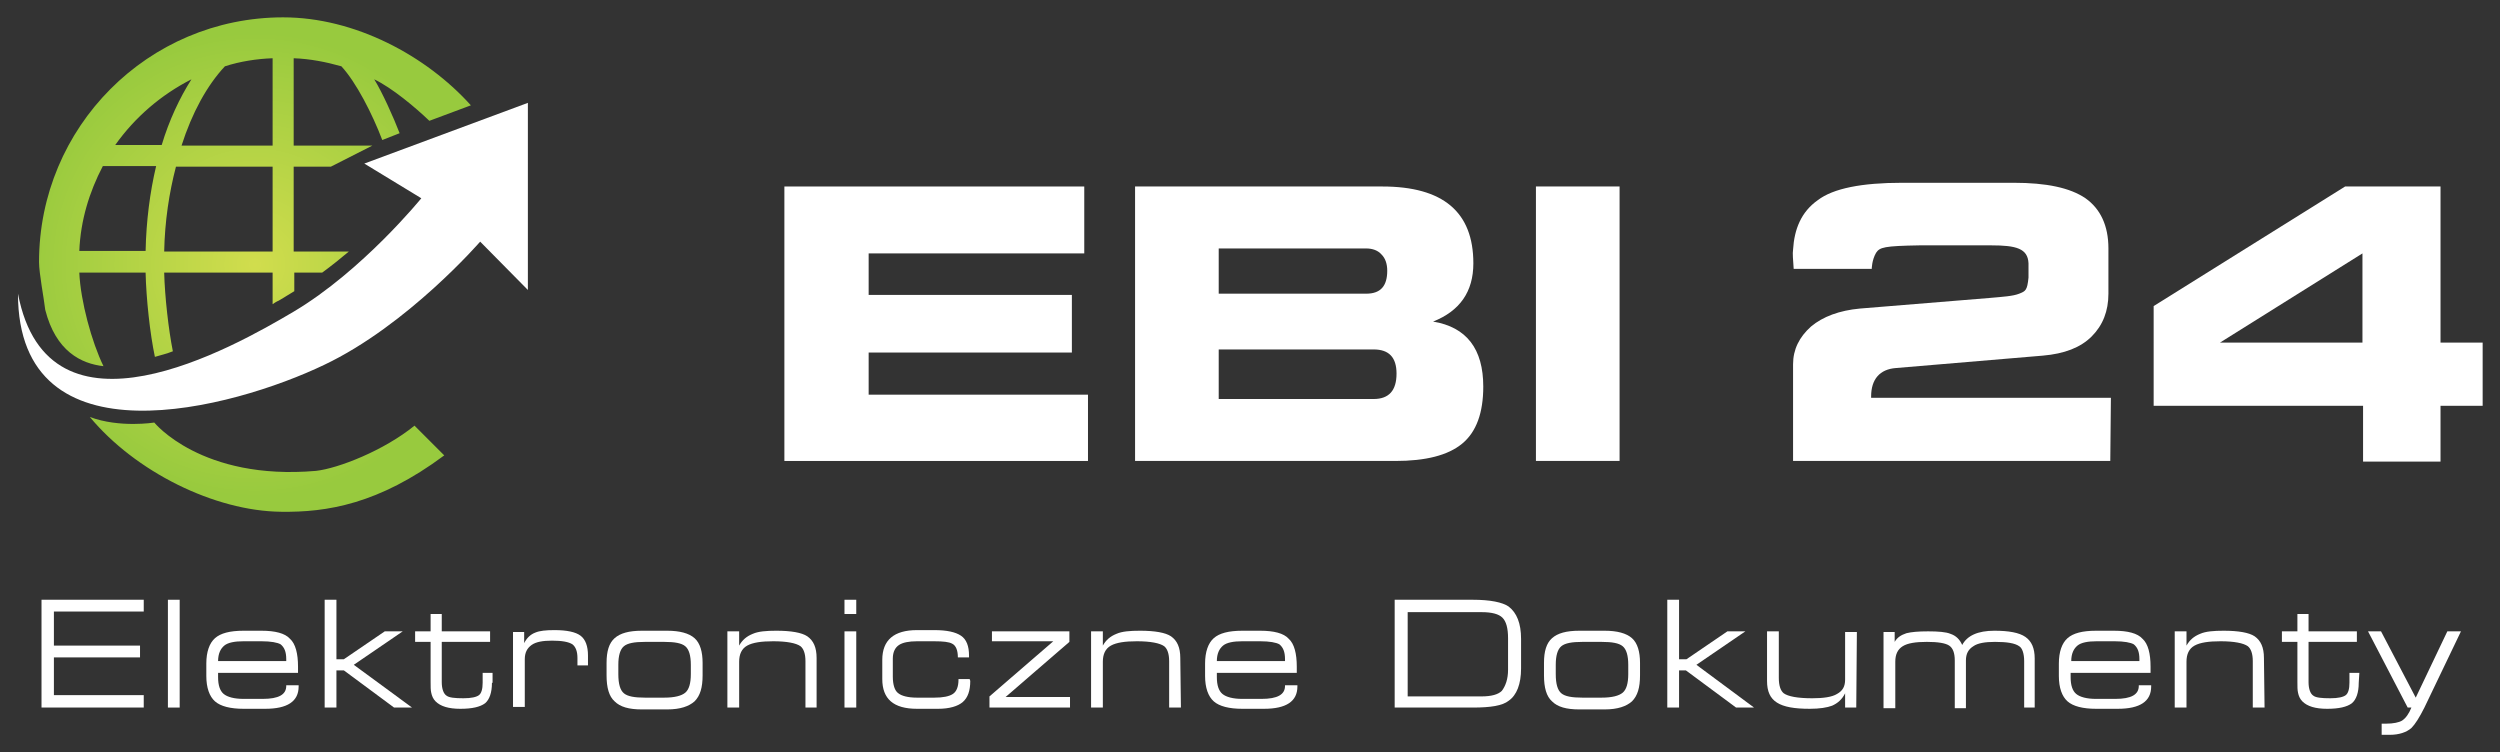 <?xml version="1.0" encoding="utf-8"?>
<!-- Generator: Adobe Illustrator 21.1.0, SVG Export Plug-In . SVG Version: 6.00 Build 0)  -->
<svg version="1.1" id="Layer_1" xmlns="http://www.w3.org/2000/svg" xmlns:xlink="http://www.w3.org/1999/xlink" x="0px" y="0px"
	 viewBox="0 0 403.5 121.4" style="enable-background:new 0 0 403.5 121.4;" xml:space="preserve">
<rect x="0" y="0" width="403.5" height="121.4" fill="#333333" stroke="none"/>
<style type="text/css">
	.st0{fill:#FFFFFF;}
	.st1{fill:url(#SVGID_1_);}
</style>
<g>
	<g>
		<path class="st0" d="M175.5,74.4h-48.9V30.1H175v10.8h-34.8v6.7H173v9.3h-32.8v6.8h35.4v10.7H175.5z"/>
		<path class="st0" d="M239.4,62.4c0,4.2-1.1,7.3-3.4,9.2c-2.3,1.9-5.9,2.8-10.8,2.8h-42V30.1h39.9c9.8,0,14.7,4.1,14.7,12.4
			c0,4.6-2.2,7.7-6.5,9.4C236.7,52.8,239.4,56.3,239.4,62.4z M223.9,43.7c0-1.1-0.3-2-0.9-2.6c-0.6-0.7-1.5-1-2.5-1h-23.8v7.3h23.8
			C222.8,47.4,223.9,46.2,223.9,43.7z M225.4,60.3c0-2.6-1.2-3.9-3.7-3.9h-25v8h25C224.2,64.4,225.4,63,225.4,60.3z"/>
		<path class="st0" d="M261.4,74.4h-13.5V30.1h13.5V74.4z"/>
		<path class="st0" d="M340.6,74.4h-51.2V58.8c0-2.4,1-4.4,2.9-6.1c1.9-1.6,4.6-2.6,7.9-2.9l20.8-1.7c2.3-0.2,3.9-0.3,4.9-0.7
			s1.3-0.5,1.5-2.6v-2.3c-0.1-2.4-2-2.9-6-2.9h-11.6c-5.7,0.1-6.4,0.3-7,1.2c-0.7,1.2-0.7,2.6-0.7,2.6h-12.6
			c-0.1-1.5-0.2-2.5-0.1-3.1c0.2-3.3,1.3-6.1,4-8c2.5-1.9,7.1-2.8,13.6-2.8h18c5.3,0,9.1,0.8,11.6,2.5c2.4,1.7,3.7,4.4,3.7,8.1v7.3
			c0,2.8-0.9,5.1-2.7,6.9c-1.8,1.8-4.4,2.8-7.9,3.1l-23.7,2c-2.6,0.2-4,1.8-4,4.6v0.2h38.7L340.6,74.4L340.6,74.4z"/>
		<path class="st0" d="M400.7,65.5h-6.8v9h-12.5v-9h-33.8V49.4l30.9-19.3h15.4v25.2h6.8V65.5z M381.3,55.3V40.9l-23,14.4
			C358.3,55.3,381.3,55.3,381.3,55.3z"/>
	</g>
	<g>
		
			<radialGradient id="SVGID_1_" cx="41.15" cy="78.577" r="37.462" gradientTransform="matrix(1 0 0 -1 0 121.28)" gradientUnits="userSpaceOnUse">
			<stop  offset="0" style="stop-color:#D1DD4D"/>
			<stop  offset="1" style="stop-color:#98CA3E"/>
		</radialGradient>
		<path class="st1" d="M16.7,59.1C14.8,55.2,13,48.6,12.8,44h10.7c0.1,4.2,0.7,9.8,1.5,13.6c1-0.3,1.9-0.5,2.9-0.9
			c-0.7-3.5-1.3-8.8-1.4-12.7H44v5.1c0.4-0.3,0.8-0.5,1.2-0.7c0.8-0.5,1.5-0.9,2.3-1.4v-3H52c1.5-1.1,3-2.3,4.3-3.4h-8.9V26.9h6
			l6.7-3.4H47.4V9.4c2.7,0.1,5.2,0.6,7.7,1.3c2.4,2.6,5,7.7,6.6,11.9l2.8-1.1c-1-2.6-2.8-6.6-4.1-8.7c2.9,1.4,6.6,4.5,8.9,6.7L76,17
			C68.8,9,57.3,2.8,45.7,2.8C23.9,2.8,6.3,20.5,6.3,42.3c0,1.8,0.8,5.9,1,7.7C9,56.7,13.1,58.7,16.7,59.1z M44,40.6H26.5
			c0.1-4.9,0.8-9.5,1.9-13.7H44V40.6z M44,9.4v14.1H29.3c1.7-5.3,4.1-9.7,7-12.8C38.8,9.9,41.4,9.5,44,9.4z M30.9,12.8
			c-1.9,3-3.6,6.6-4.8,10.6h-7.5C21.8,18.9,26,15.3,30.9,12.8z M16.6,26.8h8.6c-1,4.2-1.6,8.9-1.7,13.7H12.8
			C13,35.6,14.4,31,16.6,26.8z M51,76c-18.5,1.6-26.1-7.8-26.1-7.8s-5.6,0.9-10.4-0.9c7.3,8.8,20.1,15.2,30.9,15.3
			c7.3,0.1,15.7-1.2,26.3-9.1l-4.8-4.8C62,72.7,54.6,75.6,51,76z"/>
		<path class="st0" d="M58.8,26.4L68,32c0,0-9.5,11.7-20.6,18.3C37.6,56.1,7.8,73,2.9,47.4c0,28,34.8,18.5,49.4,11.5
			C65.8,52.5,77.5,39,77.5,39l7.7,7.8V16.6L58.8,26.4z"/>
	</g>
</g>
<g>
	<path class="st0" d="M23.2,114.2H6.7V96.8h16.5v1.9H8.7v5.5h13.9v1.9H8.7v6.1h14.5V114.2z"/>
	<path class="st0" d="M29,114.2h-1.9V96.8H29V114.2z"/>
	<path class="st0" d="M48.2,110.8c0,2.4-1.8,3.6-5.4,3.6h-3.5c-2.1,0-3.7-0.4-4.6-1.2c-0.9-0.8-1.4-2.2-1.4-4.1v-2
		c0-1.9,0.5-3.3,1.4-4.1c0.9-0.8,2.4-1.2,4.6-1.2h2.9c2.2,0,3.8,0.4,4.6,1.3c0.9,0.8,1.3,2.4,1.3,4.5c0,0.4,0,0.7,0,1H35.2v0.7
		c0,1.3,0.3,2.2,0.9,2.7c0.6,0.5,1.7,0.8,3.2,0.8h3.1c2.6,0,3.8-0.7,3.8-2.1v-0.1h2V110.8z M46.2,106.7v-0.3c0-1.2-0.3-1.9-0.9-2.4
		c-0.5-0.3-1.6-0.5-3.1-0.5h-2.9c-1.4,0-2.5,0.2-3.1,0.7s-1,1.3-1,2.5C35.2,106.7,46.2,106.7,46.2,106.7z"/>
	<path class="st0" d="M66.5,114.2h-2.9l-8.1-6h-1.2v6h-1.9V96.8h1.9v9.6h1.2l6.6-4.5H65l-7.9,5.4L66.5,114.2z"/>
	<path class="st0" d="M79.4,110.2c0,1.6-0.4,2.7-1.1,3.3c-0.8,0.6-2.1,0.9-4,0.9s-3.2-0.4-4-1.2c-0.4-0.4-0.6-0.9-0.7-1.4
		c-0.1-0.4-0.1-1-0.1-1.8v-6.4H67v-1.7h2.5v-2.8h1.8v2.8h7.8v1.7h-7.8v6.5c0,1.1,0.3,1.9,0.8,2.2c0.4,0.3,1.3,0.4,2.7,0.4
		c1.3,0,2.1-0.2,2.5-0.5s0.6-1,0.6-2v-1.6h1.6v1.6H79.4z"/>
	<path class="st0" d="M95,107.4h-1.8v-1.2c0-1.1-0.3-1.8-0.8-2.2c-0.6-0.4-1.7-0.6-3.3-0.6c-1.5,0-2.6,0.2-3.3,0.7
		c-0.7,0.5-1.1,1.2-1.1,2.3v7.7h-1.9V102h1.8v1.8c0.4-0.8,1-1.4,1.8-1.7c0.7-0.3,1.7-0.4,3.1-0.4c2,0,3.4,0.3,4.2,0.9
		c0.8,0.6,1.2,1.7,1.2,3.2v1.6H95z"/>
	<path class="st0" d="M113.4,109c0,2-0.4,3.3-1.3,4.2c-0.9,0.8-2.3,1.3-4.4,1.3h-4.1c-2.1,0-3.5-0.4-4.4-1.3
		c-0.9-0.8-1.3-2.2-1.3-4.2v-2c0-1.9,0.4-3.2,1.3-4s2.3-1.2,4.4-1.2h4.1c2,0,3.5,0.4,4.4,1.2c0.9,0.8,1.3,2.2,1.3,4V109z
		 M111.5,108.8v-1.5c0-1.5-0.3-2.5-0.9-3s-1.7-0.7-3.4-0.7h-3.1c-1.7,0-2.8,0.2-3.4,0.7s-0.9,1.5-0.9,3v1.5c0,1.6,0.3,2.6,0.9,3.1
		s1.7,0.7,3.4,0.7h3.1c1.7,0,2.8-0.3,3.4-0.8C111.2,111.3,111.5,110.3,111.5,108.8z"/>
	<path class="st0" d="M131.9,114.2H130v-7.5c0-1.2-0.3-2-0.8-2.4c-0.7-0.5-2.2-0.8-4.4-0.8c-1.9,0-3.3,0.2-4.2,0.7
		c-0.9,0.5-1.3,1.4-1.3,2.6v7.4h-1.9v-12.3h1.9v2.3c0.5-0.9,1.2-1.5,2.2-1.9c0.9-0.4,2.2-0.5,3.8-0.5c2.4,0,4.1,0.3,5,0.9
		c1,0.7,1.5,1.8,1.5,3.5v8H131.9z"/>
	<path class="st0" d="M138.2,99.1h-1.9v-2.3h1.9V99.1z M138.2,114.2h-1.9v-12.3h1.9V114.2z"/>
	<path class="st0" d="M156.6,109.9c0,1.6-0.4,2.7-1.2,3.4c-0.8,0.7-2.2,1.1-4,1.1H148c-3.8,0-5.6-1.6-5.6-4.8v-3.1
		c0-3.2,1.9-4.8,5.6-4.8h2.8c2,0,3.4,0.3,4.3,0.9c0.9,0.6,1.3,1.7,1.3,3.2v0.3h-1.8c0-1.1-0.3-1.9-0.9-2.2c-0.5-0.3-1.5-0.4-2.9-0.4
		H148c-1.3,0-2.3,0.2-2.9,0.6c-0.6,0.4-1,1.1-1,2.2v2.9c0,1.3,0.3,2.3,0.9,2.7c0.5,0.4,1.5,0.7,3,0.7h2.8c1.4,0,2.4-0.2,3-0.6
		s0.9-1.2,0.9-2.3v-0.1h1.8L156.6,109.9L156.6,109.9z"/>
	<path class="st0" d="M172.7,114.2h-13v-1.8l10.3-8.9h-9.9v-1.6h12.5v1.7l-10.3,8.9h10.4V114.2z"/>
	<path class="st0" d="M190.6,114.2h-1.9v-7.5c0-1.2-0.3-2-0.8-2.4c-0.7-0.5-2.2-0.8-4.4-0.8c-1.9,0-3.3,0.2-4.2,0.7
		s-1.3,1.4-1.3,2.6v7.4h-1.9v-12.3h1.9v2.3c0.5-0.9,1.2-1.5,2.2-1.9c0.9-0.4,2.2-0.5,3.8-0.5c2.4,0,4.1,0.3,5,0.9
		c1,0.7,1.5,1.8,1.5,3.5L190.6,114.2L190.6,114.2z"/>
	<path class="st0" d="M209.4,110.8c0,2.4-1.8,3.6-5.4,3.6h-3.5c-2.1,0-3.7-0.4-4.6-1.2c-0.9-0.8-1.4-2.2-1.4-4.1v-2
		c0-1.9,0.5-3.3,1.4-4.1c0.9-0.8,2.4-1.2,4.6-1.2h2.9c2.2,0,3.8,0.4,4.6,1.3c0.9,0.8,1.3,2.4,1.3,4.5c0,0.4,0,0.7,0,1h-12.9v0.7
		c0,1.3,0.3,2.2,0.9,2.7c0.6,0.5,1.7,0.8,3.2,0.8h3.1c2.6,0,3.8-0.7,3.8-2.1v-0.1h2L209.4,110.8L209.4,110.8z M207.4,106.7v-0.3
		c0-1.2-0.3-1.9-0.9-2.4c-0.5-0.3-1.6-0.5-3.1-0.5h-2.9c-1.4,0-2.5,0.2-3.1,0.7s-1,1.3-1,2.5C196.4,106.7,207.4,106.7,207.4,106.7z"
		/>
	<path class="st0" d="M245.5,107.9c0,2.5-0.7,4.3-2,5.2c-1,0.8-2.9,1.1-5.8,1.1h-12.6V96.8h12.6c2.8,0,4.8,0.4,5.8,1.1
		c1.3,1,2,2.7,2,5.2V107.9z M243.4,108.1V103c0-1.6-0.3-2.7-0.9-3.3c-0.6-0.6-1.7-0.9-3.4-0.9h-11.9v13.6h11.9
		c1.6,0,2.7-0.3,3.3-0.9C243,110.7,243.4,109.6,243.4,108.1z"/>
	<path class="st0" d="M264.7,109c0,2-0.4,3.3-1.3,4.2c-0.9,0.8-2.3,1.3-4.4,1.3h-4.1c-2.1,0-3.5-0.4-4.4-1.3
		c-0.9-0.8-1.3-2.2-1.3-4.2v-2c0-1.9,0.4-3.2,1.3-4c0.9-0.8,2.3-1.2,4.4-1.2h4.1c2,0,3.5,0.4,4.4,1.2c0.9,0.8,1.3,2.2,1.3,4V109z
		 M262.8,108.8v-1.5c0-1.5-0.3-2.5-0.9-3s-1.7-0.7-3.4-0.7h-3.1c-1.7,0-2.8,0.2-3.4,0.7c-0.6,0.5-0.9,1.5-0.9,3v1.5
		c0,1.6,0.3,2.6,0.9,3.1c0.6,0.5,1.7,0.7,3.4,0.7h3.1c1.7,0,2.8-0.3,3.4-0.8C262.5,111.3,262.8,110.3,262.8,108.8z"/>
	<path class="st0" d="M283.1,114.2h-2.9l-8.1-6H271v6h-1.9V96.8h1.9v9.6h1.2l6.6-4.5h2.9l-7.9,5.4L283.1,114.2z"/>
	<path class="st0" d="M299.6,114.2h-1.8v-2.3c-0.5,1-1.2,1.6-2.1,2c-0.8,0.3-2,0.5-3.6,0.5c-2.5,0-4.2-0.3-5.3-1
		c-1.1-0.7-1.6-1.8-1.6-3.5v-8h1.9v7.5c0,1.3,0.3,2.1,0.8,2.5c0.7,0.5,2.2,0.8,4.6,0.8c1.8,0,3.2-0.2,4-0.7c0.9-0.5,1.3-1.2,1.3-2.3
		V102h1.9L299.6,114.2L299.6,114.2z"/>
	<path class="st0" d="M328.4,114.2h-1.7v-7.5c0-1.2-0.3-2.1-0.8-2.4c-0.7-0.5-2-0.7-3.9-0.7c-1.6,0-2.8,0.2-3.5,0.7
		c-0.8,0.5-1.2,1.2-1.2,2.3v7.7h-1.8v-7.7c0-1.2-0.3-2-0.9-2.4s-1.8-0.6-3.6-0.6c-1.8,0-3.1,0.2-3.9,0.7s-1.2,1.3-1.2,2.5v7.5H304
		V102h1.8v1.6c0.4-0.7,1-1.1,1.9-1.4c0.8-0.2,1.9-0.3,3.5-0.3s2.9,0.1,3.6,0.4c0.9,0.3,1.5,0.9,1.9,1.8c0.8-1.5,2.5-2.3,5.2-2.3
		c2.3,0,4,0.3,5,1s1.5,1.8,1.5,3.5V114.2z"/>
	<path class="st0" d="M347.2,110.8c0,2.4-1.8,3.6-5.4,3.6h-3.5c-2.1,0-3.7-0.4-4.6-1.2c-0.9-0.8-1.4-2.2-1.4-4.1v-2
		c0-1.9,0.5-3.3,1.4-4.1c0.9-0.8,2.4-1.2,4.6-1.2h2.9c2.2,0,3.8,0.4,4.6,1.3c0.9,0.8,1.3,2.4,1.3,4.5c0,0.4,0,0.7,0,1h-12.9v0.7
		c0,1.3,0.3,2.2,0.9,2.7s1.7,0.8,3.2,0.8h3.1c2.6,0,3.8-0.7,3.8-2.1v-0.1h2V110.8z M345.3,106.7v-0.3c0-1.2-0.3-1.9-0.9-2.4
		c-0.5-0.3-1.6-0.5-3.1-0.5h-2.9c-1.4,0-2.5,0.2-3.1,0.7s-1,1.3-1,2.5C334.3,106.7,345.3,106.7,345.3,106.7z"/>
	<path class="st0" d="M365.5,114.2h-1.9v-7.5c0-1.2-0.3-2-0.8-2.4c-0.7-0.5-2.2-0.8-4.4-0.8c-1.9,0-3.3,0.2-4.2,0.7
		c-0.9,0.5-1.3,1.4-1.3,2.6v7.4H351v-12.3h1.9v2.3c0.5-0.9,1.2-1.5,2.2-1.9c0.9-0.4,2.2-0.5,3.8-0.5c2.4,0,4.1,0.3,5,0.9
		c1,0.7,1.5,1.8,1.5,3.5L365.5,114.2L365.5,114.2z"/>
	<path class="st0" d="M380.7,110.2c0,1.6-0.4,2.7-1.1,3.3c-0.8,0.6-2.1,0.9-4,0.9s-3.2-0.4-4-1.2c-0.4-0.4-0.6-0.9-0.7-1.4
		c-0.1-0.4-0.1-1-0.1-1.8v-6.4h-2.5v-1.7h2.5v-2.8h1.8v2.8h7.8v1.7h-7.8v6.5c0,1.1,0.3,1.9,0.8,2.2c0.4,0.3,1.3,0.4,2.7,0.4
		c1.3,0,2.1-0.2,2.5-0.5s0.6-1,0.6-2v-1.6h1.6L380.7,110.2L380.7,110.2z"/>
	<path class="st0" d="M397.2,101.9l-5.9,12.3c-0.8,1.6-1.5,2.7-2.1,3.3c-0.8,0.7-2,1.1-3.5,1.1c-0.2,0-0.4,0-0.7,0
		c-0.3,0-0.5,0-0.6,0v-1.8c0.3,0,0.5,0,0.7,0c1.2,0,2.1-0.2,2.6-0.5c0.6-0.4,1.1-1.1,1.5-2.1h-0.6l-6.4-12.3h2.1l5.6,10.7l5.1-10.7
		H397.2z"/>
</g>
</svg>
